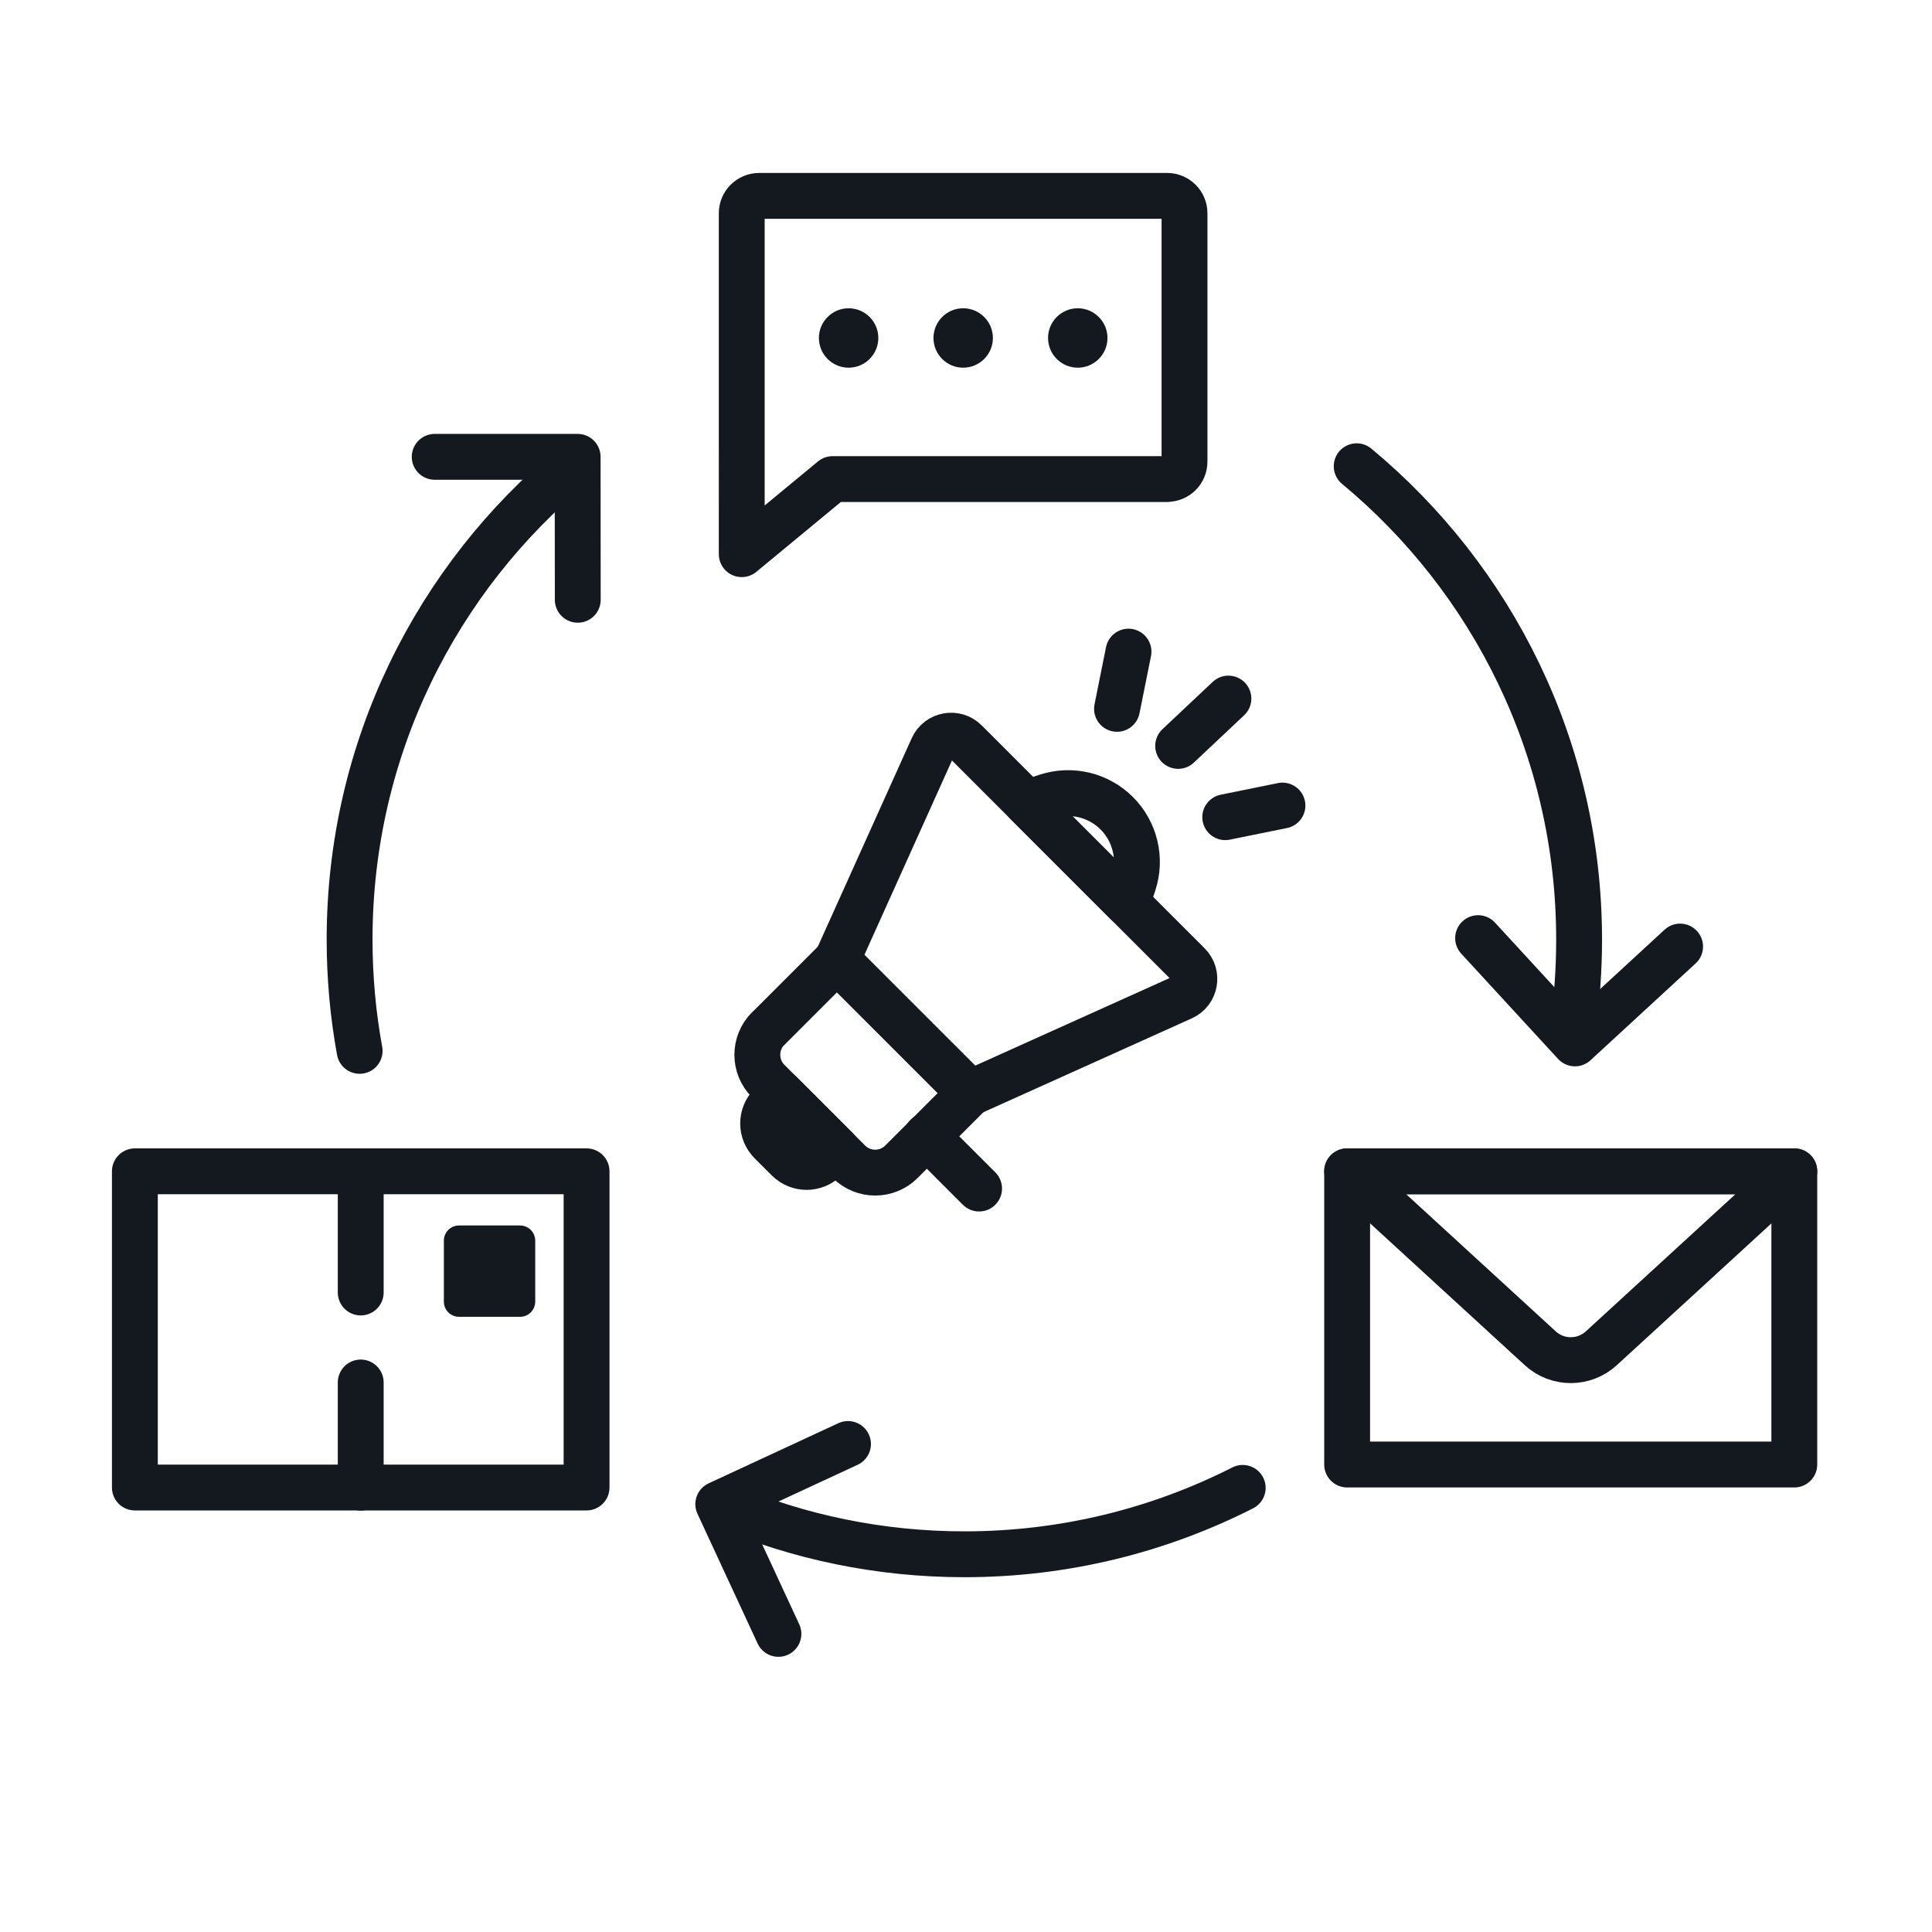 <?xml version="1.0" encoding="UTF-8"?><svg id="Layer_2" xmlns="http://www.w3.org/2000/svg" viewBox="0 0 158 158"><defs><style>.cls-1,.cls-2,.cls-3{fill:none;}.cls-2{stroke-width:3.75px;}.cls-2,.cls-3{stroke:#13191f;stroke-linecap:round;stroke-linejoin:round;}.cls-3{stroke-width:3.75px;}.cls-4{fill:#13191f;}</style></defs><g id="Icons"><g><g><path class="cls-2" d="M67.56,80.13h7.94v15.4h-7.94c-1.68,0-3.04-1.36-3.04-3.04v-9.33c0-1.68,1.36-3.04,3.04-3.04Z" transform="translate(-41.6 75.23) rotate(-45)"/><path class="cls-2" d="M63.25,89.76h1.23c1.18,0,2.15,.96,2.15,2.15v1.99c0,1.18-.96,2.15-2.15,2.15h-1.23v-6.28h0Z" transform="translate(176.55 112.68) rotate(135)"/><path class="cls-2" d="M92.7,72.24l-.53,1.62-8.19-8.19,1.62-.53c2.02-.66,4.23-.13,5.73,1.37h0c1.5,1.5,2.03,3.72,1.37,5.73Z"/><line class="cls-2" x1="96.35" y1="61" x2="100.46" y2="57.13"/><line class="cls-2" x1="100.2" y1="66.83" x2="104.88" y2="65.88"/><line class="cls-2" x1="91.35" y1="57.97" x2="92.29" y2="53.29"/><path class="cls-2" d="M79.34,89.39l17.36-7.82c1.06-.48,1.31-1.87,.49-2.69l-18.23-18.23c-.82-.82-2.21-.57-2.69,.49l-7.82,17.36,10.89,10.89Z"/><line class="cls-2" x1="75.78" y1="92.91" x2="80.07" y2="97.2"/></g><g><path class="cls-3" d="M110.17,119.77v-23.98h36.57v23.98h-36.57Z"/><path class="cls-3" d="M110.17,95.79h36.57l-15.78,14.47c-1.42,1.3-3.59,1.3-5,0l-15.78-14.47Z"/></g><g><path class="cls-3" d="M95.45,39.18h-27.36l-7.43,6.14V17.44c0-.79,.64-1.42,1.42-1.42h33.37c.79,0,1.42,.64,1.42,1.42v20.31c0,.79-.64,1.42-1.42,1.42Z"/><g><path class="cls-4" d="M69.4,30.07c-1.34,0-2.43-1.09-2.43-2.43s1.09-2.43,2.43-2.43,2.43,1.09,2.43,2.43-1.09,2.43-2.43,2.43Z"/><path class="cls-4" d="M78.77,30.07c-1.34,0-2.43-1.09-2.43-2.43s1.09-2.43,2.43-2.43,2.43,1.09,2.43,2.43-1.09,2.43-2.43,2.43Z"/><path class="cls-4" d="M88.14,30.07c-1.34,0-2.43-1.09-2.43-2.43s1.09-2.43,2.43-2.43,2.43,1.09,2.43,2.43-1.09,2.43-2.43,2.43Z"/></g></g><g><rect class="cls-3" x="11.03" y="95.79" width="36.94" height="25.86"/><path class="cls-4" d="M42.53,100.22h-4.99c-.68,0-1.24,.55-1.24,1.24v4.99c0,.68,.55,1.24,1.24,1.24h4.99c.68,0,1.24-.55,1.24-1.24v-4.99c0-.68-.55-1.24-1.24-1.24h0Z"/><line class="cls-3" x1="29.5" y1="95.79" x2="29.5" y2="105.7"/><line class="cls-3" x1="29.5" y1="113.06" x2="29.5" y2="121.66"/></g><rect class="cls-1" width="158" height="158"/><path class="cls-2" d="M128.63,84.06c.34-2.36,.51-4.77,.51-7.22,0-15.57-7.08-29.49-18.19-38.71"/><path class="cls-2" d="M59.3,123.16c6.01,2.54,12.63,3.95,19.57,3.95,8.19,0,15.92-1.96,22.76-5.43"/><path class="cls-2" d="M46.89,38.04c-11.17,9.22-18.3,23.18-18.3,38.79,0,3.11,.28,6.16,.82,9.11"/><polyline class="cls-2" points="120.88 76.72 128.8 85.33 137.4 77.41"/><polyline class="cls-2" points="69.35 118.09 58.74 123.01 63.66 133.62"/><polyline class="cls-2" points="47.25 49.05 47.24 37.36 35.55 37.36"/></g></g></svg>